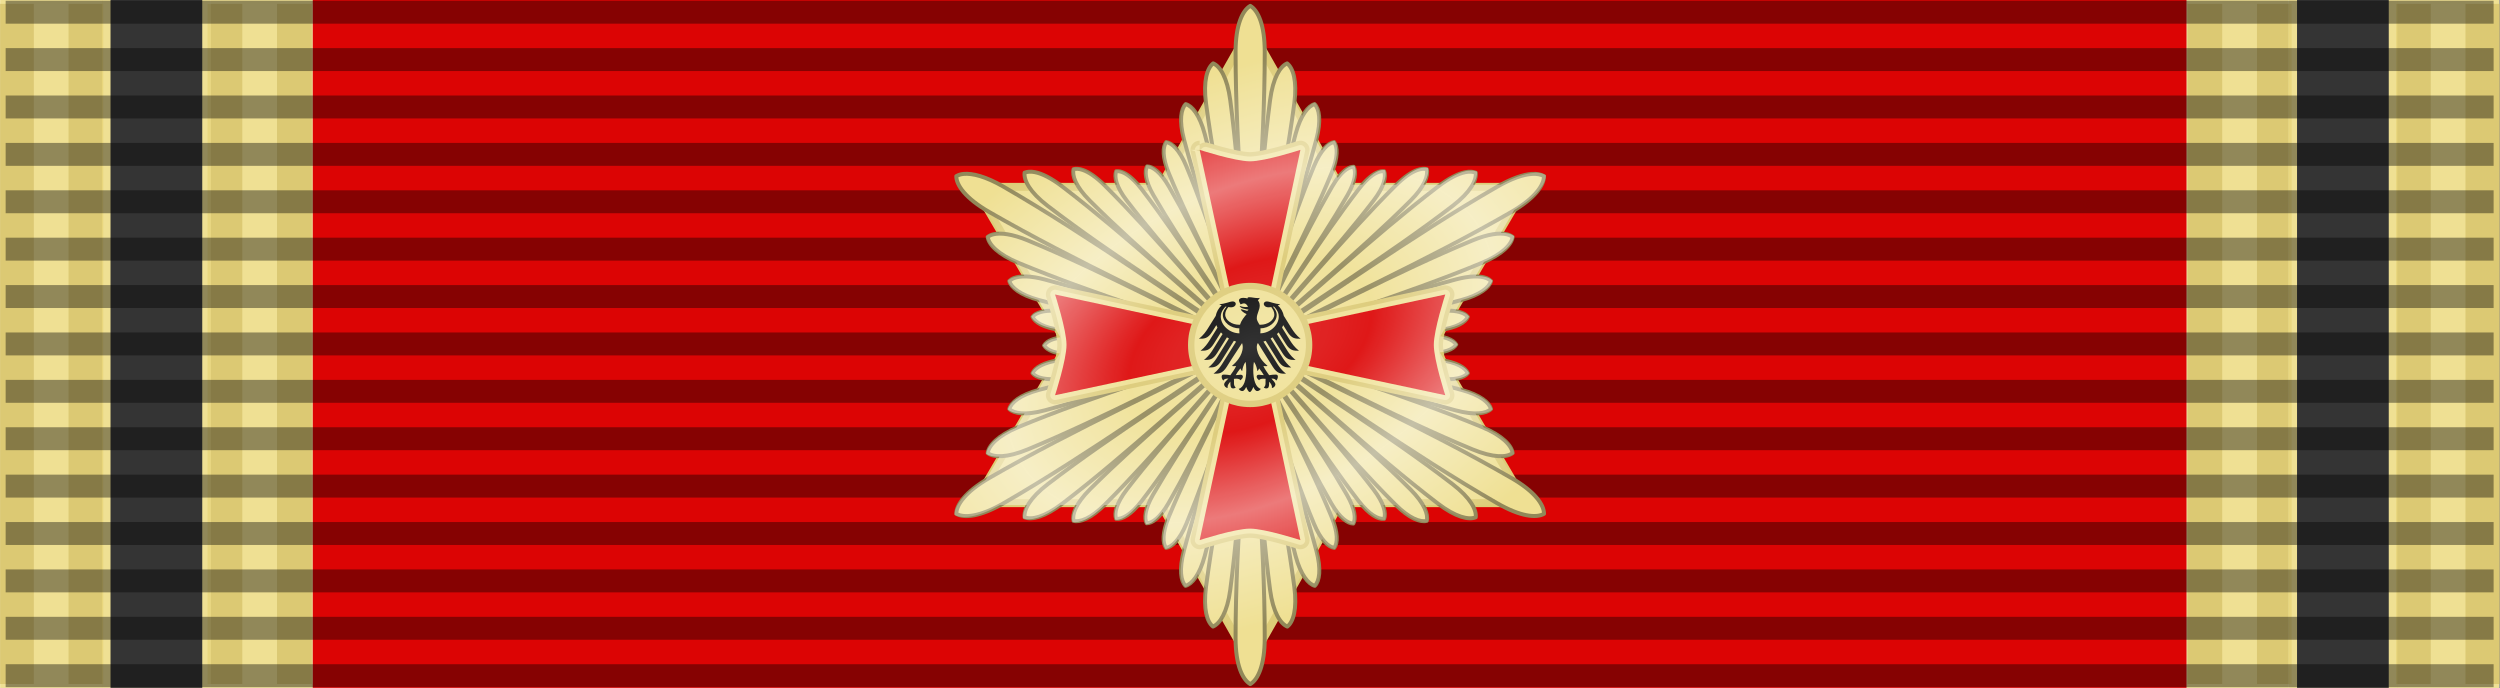 <?xml version="1.0" encoding="UTF-8" standalone="no"?>
<!-- Created with Inkscape (http://www.inkscape.org/) -->

<svg
   width="1200"
   height="330.275"
   viewBox="0 0 317.5 87.385"
   version="1.1"
   id="svg1"
   xml:space="preserve"
   inkscape:version="1.4.2 (f4327f4, 2025-05-13)"
   sodipodi:docname="drawing.svg"
   xmlns:inkscape="http://www.inkscape.org/namespaces/inkscape"
   xmlns:sodipodi="http://sodipodi.sourceforge.net/DTD/sodipodi-0.dtd"
   xmlns:xlink="http://www.w3.org/1999/xlink"
   xmlns="http://www.w3.org/2000/svg"
   xmlns:svg="http://www.w3.org/2000/svg"><rect x="0" y="0" width="317.5" height="87.385" fill="#808080" stroke="none"/><sodipodi:namedview
     id="namedview1"
     pagecolor="#ffffff"
     bordercolor="#000000"
     borderopacity="0.25"
     inkscape:showpageshadow="2"
     inkscape:pageopacity="0.0"
     inkscape:pagecheckerboard="0"
     inkscape:deskcolor="#d1d1d1"
     inkscape:document-units="mm"
     inkscape:zoom="0.5"
     inkscape:cx="-16642"
     inkscape:cy="259"
     inkscape:window-width="1920"
     inkscape:window-height="1051"
     inkscape:window-x="-9"
     inkscape:window-y="-9"
     inkscape:window-maximized="1"
     inkscape:current-layer="layer1"><inkscape:page
       x="0"
       y="0"
       width="317.5"
       height="87.385"
       id="page2"
       margin="0"
       bleed="0" /></sodipodi:namedview><defs
     id="defs1"><style
       type="text/css"
       id="style1">
   <![CDATA[
    .fil1 {fill:#FEFEFE}
    .fil0 {fill:#32AA59}
    .fil2 {fill:#332C2B;fill-opacity:0.349}
   ]]>
  </style><style
       type="text/css"
       id="style1-6">
   <![CDATA[
    .str0 {stroke:#94C6DF;stroke-width:9.21;stroke-miterlimit:22.926}
    .fil0 {fill:#008FE0}
    .fil1 {fill:#341890}
    .fil2 {fill:#FFF000}
    .fil4 {fill:#FEFEFE;fill-rule:nonzero}
    .fil3 {fill:#332C2B;fill-opacity:0.251}
   ]]>
  </style><style
       type="text/css"
       id="style1-60">
   <![CDATA[
    .fil0 {fill:#5F5D5D;fill-opacity:0.251}
   ]]>
  </style><style
       type="text/css"
       id="style1-18">
   <![CDATA[
    .fil1 {fill:#FFF000}
    .fil0 {fill:#2B03AD}
    .fil2 {fill:#332C2B;fill-opacity:0.251}
   ]]>
  </style><style
       id="style1-97">.cls-1{fill:#fef800;}.cls-2{fill:#27529b;}.cls-3{fill:#dc2b19;}.cls-4{opacity:0.25;}.cls-5{fill:none;stroke:#000;stroke-miterlimit:10;}.cls-6{fill:#efc14b;}.cls-7{fill:#f9eaac;}</style><style
       type="text/css"
       id="style1-94">
   <![CDATA[
    .str1 {stroke:#A22B25;stroke-width:13.61;stroke-miterlimit:22.926}
    .str0 {stroke:#332C2B;stroke-width:10.89;stroke-miterlimit:22.926}
    .fil6 {fill:none}
    .fil2 {fill:#FEFEFE}
    .fil5 {fill:#FFF000}
    .fil4 {fill:#2134B0}
    .fil0 {fill:#FD0F08}
    .fil1 {fill:#FFF000}
    .fil3 {fill:#332C2B;fill-opacity:0.251}
   ]]>
  </style><style
       type="text/css"
       id="style1-4">
   <![CDATA[
    .fil1 {fill:#FEFEFE}
    .fil2 {fill:#D82E20}
    .fil0 {fill:#FF7A07}
    .fil3 {fill:#332C2B;fill-opacity:0.349}
   ]]>
  </style><linearGradient
       id="linearGradient11002"><stop
         style="stop-color:#ffffff;stop-opacity:0.196;"
         offset="0"
         id="stop11004" /><stop
         id="stop11006"
         offset="0.291"
         style="stop-color:#ffffff;stop-opacity:0.078;" /><stop
         style="stop-color:#ffffff;stop-opacity:0.471;"
         offset="0.582"
         id="stop11008" /><stop
         style="stop-color:#ffffff;stop-opacity:0;"
         offset="1"
         id="stop11010" /></linearGradient><style
       type="text/css"
       id="style6">
   
    .str2 {stroke:#00923F;stroke-width:0.176}
    .str1 {stroke:#1F1A17;stroke-width:0.353}
    .str0 {stroke:#131516;stroke-width:0.353}
    .fil4 {fill:#00923F}
    .fil0 {fill:#1F1A17}
    .fil2 {fill:#DA251D}
    .fil3 {fill:#F8C300}
    .fil1 {fill:white}
   
  </style><g
       id="star"><g
         id="cone"><path
           d="M 0,0 V 1 H 0.5 Z"
           transform="rotate(18,3.157,-0.5)"
           id="triangle" /><use
           transform="scale(-1,1)"
           id="use3524"
           x="0"
           y="0"
           width="27"
           height="18"
           xlink:href="#triangle" /></g><use
         transform="rotate(72)"
         id="use3526"
         x="0"
         y="0"
         width="27"
         height="18"
         xlink:href="#cone" /><use
         transform="rotate(144)"
         id="use3528"
         x="0"
         y="0"
         width="27"
         height="18"
         xlink:href="#cone" /><use
         transform="rotate(-144)"
         id="use3530"
         x="0"
         y="0"
         width="27"
         height="18"
         xlink:href="#cone" /><use
         transform="rotate(-72)"
         id="use3532"
         x="0"
         y="0"
         width="27"
         height="18"
         xlink:href="#cone" /></g><style
       type="text/css"
       id="style8535">
   
    .str2 {stroke:#00923F;stroke-width:0.176}
    .str1 {stroke:#1F1A17;stroke-width:0.353}
    .str0 {stroke:#131516;stroke-width:0.353}
    .fil4 {fill:#00923F}
    .fil0 {fill:#1F1A17}
    .fil2 {fill:#DA251D}
    .fil3 {fill:#F8C300}
    .fil1 {fill:white}
   
  </style><style
       type="text/css"
       id="style6-2">
   
    .str2 {stroke:#00923F;stroke-width:0.176}
    .str1 {stroke:#1F1A17;stroke-width:0.353}
    .str0 {stroke:#131516;stroke-width:0.353}
    .fil4 {fill:#00923F}
    .fil0 {fill:#1F1A17}
    .fil2 {fill:#DA251D}
    .fil3 {fill:#F8C300}
    .fil1 {fill:white}
   
  </style><g
       id="star-4"><g
         id="cone-6"><path
           d="M 0,0 V 1 H 0.5 Z"
           transform="rotate(18,3.157,-0.5)"
           id="triangle-7" /><use
           transform="scale(-1,1)"
           id="use3524-6"
           x="0"
           y="0"
           width="27"
           height="18"
           xlink:href="#triangle-7" /></g><use
         transform="rotate(72)"
         id="use3526-3"
         x="0"
         y="0"
         width="27"
         height="18"
         xlink:href="#cone-6" /><use
         transform="rotate(144)"
         id="use3528-9"
         x="0"
         y="0"
         width="27"
         height="18"
         xlink:href="#cone-6" /><use
         transform="rotate(-144)"
         id="use3530-1"
         x="0"
         y="0"
         width="27"
         height="18"
         xlink:href="#cone-6" /><use
         transform="rotate(-72)"
         id="use3532-4"
         x="0"
         y="0"
         width="27"
         height="18"
         xlink:href="#cone-6" /></g><style
       type="text/css"
       id="style8535-1">
   
    .str2 {stroke:#00923F;stroke-width:0.176}
    .str1 {stroke:#1F1A17;stroke-width:0.353}
    .str0 {stroke:#131516;stroke-width:0.353}
    .fil4 {fill:#00923F}
    .fil0 {fill:#1F1A17}
    .fil2 {fill:#DA251D}
    .fil3 {fill:#F8C300}
    .fil1 {fill:white}
   
  </style><style
       type="text/css"
       id="style6-9">
   
    .str2 {stroke:#00923F;stroke-width:0.176}
    .str1 {stroke:#1F1A17;stroke-width:0.353}
    .str0 {stroke:#131516;stroke-width:0.353}
    .fil4 {fill:#00923F}
    .fil0 {fill:#1F1A17}
    .fil2 {fill:#DA251D}
    .fil3 {fill:#F8C300}
    .fil1 {fill:white}
   
  </style><g
       id="star-7"><g
         id="cone-0"><path
           d="M 0,0 V 1 H 0.5 Z"
           transform="rotate(18,3.157,-0.5)"
           id="triangle-9" /><use
           transform="scale(-1,1)"
           id="use3524-3"
           x="0"
           y="0"
           width="27"
           height="18"
           xlink:href="#triangle-9" /></g><use
         transform="rotate(72)"
         id="use3526-8"
         x="0"
         y="0"
         width="27"
         height="18"
         xlink:href="#cone-0" /><use
         transform="rotate(144)"
         id="use3528-7"
         x="0"
         y="0"
         width="27"
         height="18"
         xlink:href="#cone-0" /><use
         transform="rotate(-144)"
         id="use3530-3"
         x="0"
         y="0"
         width="27"
         height="18"
         xlink:href="#cone-0" /><use
         transform="rotate(-72)"
         id="use3532-0"
         x="0"
         y="0"
         width="27"
         height="18"
         xlink:href="#cone-0" /></g><style
       type="text/css"
       id="style8535-4">
   
    .str2 {stroke:#00923F;stroke-width:0.176}
    .str1 {stroke:#1F1A17;stroke-width:0.353}
    .str0 {stroke:#131516;stroke-width:0.353}
    .fil4 {fill:#00923F}
    .fil0 {fill:#1F1A17}
    .fil2 {fill:#DA251D}
    .fil3 {fill:#F8C300}
    .fil1 {fill:white}
   
  </style><radialGradient
       inkscape:collect="always"
       xlink:href="#linearGradient11002"
       id="radialGradient10227"
       cx="109"
       cy="30"
       fx="109"
       fy="30"
       r="25.781"
       gradientTransform="matrix(0.379,0.82,-1.361,0.629,108.522,-78.222)"
       gradientUnits="userSpaceOnUse" /><style
       type="text/css"
       id="style6-7">
   
    .str2 {stroke:#00923F;stroke-width:0.176}
    .str1 {stroke:#1F1A17;stroke-width:0.353}
    .str0 {stroke:#131516;stroke-width:0.353}
    .fil4 {fill:#00923F}
    .fil0 {fill:#1F1A17}
    .fil2 {fill:#DA251D}
    .fil3 {fill:#F8C300}
    .fil1 {fill:white}
   
  </style><g
       id="star-71"><g
         id="cone-2"><path
           d="M 0,0 V 1 H 0.5 Z"
           transform="rotate(18,3.157,-0.5)"
           id="triangle-3" /><use
           transform="scale(-1,1)"
           id="use3524-9"
           x="0"
           y="0"
           width="27"
           height="18"
           xlink:href="#triangle-3" /></g><use
         transform="rotate(72)"
         id="use3526-0"
         x="0"
         y="0"
         width="27"
         height="18"
         xlink:href="#cone-2" /><use
         transform="rotate(144)"
         id="use3528-8"
         x="0"
         y="0"
         width="27"
         height="18"
         xlink:href="#cone-2" /><use
         transform="rotate(-144)"
         id="use3530-2"
         x="0"
         y="0"
         width="27"
         height="18"
         xlink:href="#cone-2" /><use
         transform="rotate(-72)"
         id="use3532-8"
         x="0"
         y="0"
         width="27"
         height="18"
         xlink:href="#cone-2" /></g><style
       type="text/css"
       id="style8535-0">
   
    .str2 {stroke:#00923F;stroke-width:0.176}
    .str1 {stroke:#1F1A17;stroke-width:0.353}
    .str0 {stroke:#131516;stroke-width:0.353}
    .fil4 {fill:#00923F}
    .fil0 {fill:#1F1A17}
    .fil2 {fill:#DA251D}
    .fil3 {fill:#F8C300}
    .fil1 {fill:white}
   
  </style><style
       type="text/css"
       id="style6-1">
   
    .str2 {stroke:#00923F;stroke-width:0.176}
    .str1 {stroke:#1F1A17;stroke-width:0.353}
    .str0 {stroke:#131516;stroke-width:0.353}
    .fil4 {fill:#00923F}
    .fil0 {fill:#1F1A17}
    .fil2 {fill:#DA251D}
    .fil3 {fill:#F8C300}
    .fil1 {fill:white}
   
  </style><g
       id="star-0"><g
         id="cone-5"><path
           d="M 0,0 V 1 H 0.5 Z"
           transform="rotate(18,3.157,-0.5)"
           id="triangle-0" /><use
           transform="scale(-1,1)"
           id="use3524-99"
           x="0"
           y="0"
           width="27"
           height="18"
           xlink:href="#triangle-0" /></g><use
         transform="rotate(72)"
         id="use3526-7"
         x="0"
         y="0"
         width="27"
         height="18"
         xlink:href="#cone-5" /><use
         transform="rotate(144)"
         id="use3528-3"
         x="0"
         y="0"
         width="27"
         height="18"
         xlink:href="#cone-5" /><use
         transform="rotate(-144)"
         id="use3530-36"
         x="0"
         y="0"
         width="27"
         height="18"
         xlink:href="#cone-5" /><use
         transform="rotate(-72)"
         id="use3532-5"
         x="0"
         y="0"
         width="27"
         height="18"
         xlink:href="#cone-5" /></g><style
       type="text/css"
       id="style8535-11">
   
    .str2 {stroke:#00923F;stroke-width:0.176}
    .str1 {stroke:#1F1A17;stroke-width:0.353}
    .str0 {stroke:#131516;stroke-width:0.353}
    .fil4 {fill:#00923F}
    .fil0 {fill:#1F1A17}
    .fil2 {fill:#DA251D}
    .fil3 {fill:#F8C300}
    .fil1 {fill:white}
   
  </style><style
       type="text/css"
       id="style6-92">
   
    .str2 {stroke:#00923F;stroke-width:0.176}
    .str1 {stroke:#1F1A17;stroke-width:0.353}
    .str0 {stroke:#131516;stroke-width:0.353}
    .fil4 {fill:#00923F}
    .fil0 {fill:#1F1A17}
    .fil2 {fill:#DA251D}
    .fil3 {fill:#F8C300}
    .fil1 {fill:white}
   
  </style><g
       id="star-2"><g
         id="cone-21"><path
           d="M 0,0 V 1 H 0.5 Z"
           transform="rotate(18,3.157,-0.5)"
           id="triangle-05" /><use
           transform="scale(-1,1)"
           id="use3524-0"
           x="0"
           y="0"
           width="27"
           height="18"
           xlink:href="#triangle-05" /></g><use
         transform="rotate(72)"
         id="use3526-89"
         x="0"
         y="0"
         width="27"
         height="18"
         xlink:href="#cone-21" /><use
         transform="rotate(144)"
         id="use3528-77"
         x="0"
         y="0"
         width="27"
         height="18"
         xlink:href="#cone-21" /><use
         transform="rotate(-144)"
         id="use3530-8"
         x="0"
         y="0"
         width="27"
         height="18"
         xlink:href="#cone-21" /><use
         transform="rotate(-72)"
         id="use3532-2"
         x="0"
         y="0"
         width="27"
         height="18"
         xlink:href="#cone-21" /></g><style
       type="text/css"
       id="style8535-5">
   
    .str2 {stroke:#00923F;stroke-width:0.176}
    .str1 {stroke:#1F1A17;stroke-width:0.353}
    .str0 {stroke:#131516;stroke-width:0.353}
    .fil4 {fill:#00923F}
    .fil0 {fill:#1F1A17}
    .fil2 {fill:#DA251D}
    .fil3 {fill:#F8C300}
    .fil1 {fill:white}
   
  </style><style
       type="text/css"
       id="style6-5">
   
    .str2 {stroke:#00923F;stroke-width:0.176}
    .str1 {stroke:#1F1A17;stroke-width:0.353}
    .str0 {stroke:#131516;stroke-width:0.353}
    .fil4 {fill:#00923F}
    .fil0 {fill:#1F1A17}
    .fil2 {fill:#DA251D}
    .fil3 {fill:#F8C300}
    .fil1 {fill:white}
   
  </style><g
       id="star-1"><g
         id="cone-217"><path
           d="M 0,0 V 1 H 0.5 Z"
           transform="rotate(18,3.157,-0.5)"
           id="triangle-99" /><use
           transform="scale(-1,1)"
           id="use3524-31"
           x="0"
           y="0"
           width="27"
           height="18"
           xlink:href="#triangle-99" /></g><use
         transform="rotate(72)"
         id="use3526-77"
         x="0"
         y="0"
         width="27"
         height="18"
         xlink:href="#cone-217" /><use
         transform="rotate(144)"
         id="use3528-4"
         x="0"
         y="0"
         width="27"
         height="18"
         xlink:href="#cone-217" /><use
         transform="rotate(-144)"
         id="use3530-84"
         x="0"
         y="0"
         width="27"
         height="18"
         xlink:href="#cone-217" /><use
         transform="rotate(-72)"
         id="use3532-25"
         x="0"
         y="0"
         width="27"
         height="18"
         xlink:href="#cone-217" /></g><style
       type="text/css"
       id="style8535-7">
   
    .str2 {stroke:#00923F;stroke-width:0.176}
    .str1 {stroke:#1F1A17;stroke-width:0.353}
    .str0 {stroke:#131516;stroke-width:0.353}
    .fil4 {fill:#00923F}
    .fil0 {fill:#1F1A17}
    .fil2 {fill:#DA251D}
    .fil3 {fill:#F8C300}
    .fil1 {fill:white}
   
  </style><style
       type="text/css"
       id="style6-78">
   
    .str2 {stroke:#00923F;stroke-width:0.176}
    .str1 {stroke:#1F1A17;stroke-width:0.353}
    .str0 {stroke:#131516;stroke-width:0.353}
    .fil4 {fill:#00923F}
    .fil0 {fill:#1F1A17}
    .fil2 {fill:#DA251D}
    .fil3 {fill:#F8C300}
    .fil1 {fill:white}
   
  </style><g
       id="star-74"><g
         id="cone-66"><path
           d="M 0,0 V 1 H 0.5 Z"
           transform="rotate(18,3.157,-0.5)"
           id="triangle-1" /><use
           transform="scale(-1,1)"
           id="use3524-1"
           x="0"
           y="0"
           width="27"
           height="18"
           xlink:href="#triangle-1" /></g><use
         transform="rotate(72)"
         id="use3526-72"
         x="0"
         y="0"
         width="27"
         height="18"
         xlink:href="#cone-66" /><use
         transform="rotate(144)"
         id="use3528-2"
         x="0"
         y="0"
         width="27"
         height="18"
         xlink:href="#cone-66" /><use
         transform="rotate(-144)"
         id="use3530-12"
         x="0"
         y="0"
         width="27"
         height="18"
         xlink:href="#cone-66" /><use
         transform="rotate(-72)"
         id="use3532-51"
         x="0"
         y="0"
         width="27"
         height="18"
         xlink:href="#cone-66" /></g><style
       type="text/css"
       id="style8535-8">
   
    .str2 {stroke:#00923F;stroke-width:0.176}
    .str1 {stroke:#1F1A17;stroke-width:0.353}
    .str0 {stroke:#131516;stroke-width:0.353}
    .fil4 {fill:#00923F}
    .fil0 {fill:#1F1A17}
    .fil2 {fill:#DA251D}
    .fil3 {fill:#F8C300}
    .fil1 {fill:white}
   
  </style><style
       type="text/css"
       id="style6-6">
   
    .str2 {stroke:#00923F;stroke-width:0.176}
    .str1 {stroke:#1F1A17;stroke-width:0.353}
    .str0 {stroke:#131516;stroke-width:0.353}
    .fil4 {fill:#00923F}
    .fil0 {fill:#1F1A17}
    .fil2 {fill:#DA251D}
    .fil3 {fill:#F8C300}
    .fil1 {fill:white}
   
  </style><g
       id="star-8"><g
         id="cone-3"><path
           d="M 0,0 V 1 H 0.5 Z"
           transform="rotate(18,3.157,-0.5)"
           id="triangle-33" /><use
           transform="scale(-1,1)"
           id="use3524-7"
           x="0"
           y="0"
           width="27"
           height="18"
           xlink:href="#triangle-33" /></g><use
         transform="rotate(72)"
         id="use3526-87"
         x="0"
         y="0"
         width="27"
         height="18"
         xlink:href="#cone-3" /><use
         transform="rotate(144)"
         id="use3528-6"
         x="0"
         y="0"
         width="27"
         height="18"
         xlink:href="#cone-3" /><use
         transform="rotate(-144)"
         id="use3530-24"
         x="0"
         y="0"
         width="27"
         height="18"
         xlink:href="#cone-3" /><use
         transform="rotate(-72)"
         id="use3532-7"
         x="0"
         y="0"
         width="27"
         height="18"
         xlink:href="#cone-3" /></g><style
       type="text/css"
       id="style8535-52">
   
    .str2 {stroke:#00923F;stroke-width:0.176}
    .str1 {stroke:#1F1A17;stroke-width:0.353}
    .str0 {stroke:#131516;stroke-width:0.353}
    .fil4 {fill:#00923F}
    .fil0 {fill:#1F1A17}
    .fil2 {fill:#DA251D}
    .fil3 {fill:#F8C300}
    .fil1 {fill:white}
   
  </style></defs><g
     inkscape:label="Layer 1"
     inkscape:groupmode="layer"
     id="layer1"
     transform="translate(4881.707,48.24)"><g
       id="g311"
       transform="matrix(1.456,0,0,1.456,-4881.707,-48.24)"
       inkscape:label="Grand Cross 1st class of Order of Merit of the Federal Republic of Germany - Germany"><rect
         style="display:inline;overflow:visible;visibility:visible;fill:#ffffff;fill-opacity:1;fill-rule:evenodd;stroke:none;stroke-width:2;stroke-linecap:butt;stroke-linejoin:miter;stroke-miterlimit:4;stroke-dasharray:none;stroke-dashoffset:0;stroke-opacity:0.196;marker:none;marker-start:none;marker-mid:none;marker-end:none"
         id="rect3997-0"
         width="218"
         height="60"
         x="0"
         y="0"
         transform="translate(7.073491e-5)" /><g
         id="g14165-5"
         inkscape:label="RL"
         transform="translate(7.073491e-5)"><g
           id="g14113-3"
           inkscape:label="L"><g
             id="g13734-1"
             transform="matrix(1.212,0,0,1,-201.683,0)"><rect
               y="0"
               x="166.415"
               height="60"
               width="7.347"
               id="rect13736-4"
               style="display:inline;overflow:visible;visibility:visible;opacity:0.776;fill:#ead774;fill-opacity:1;fill-rule:evenodd;stroke:none;stroke-width:2;stroke-linecap:butt;stroke-linejoin:miter;stroke-miterlimit:4;stroke-dasharray:none;stroke-dashoffset:0;stroke-opacity:0.196;marker:none;marker-start:none;marker-mid:none;marker-end:none" /><g
               style="opacity:0.538;fill:#cab558;fill-opacity:1"
               id="g13738-2"><rect
                 style="display:inline;overflow:visible;visibility:visible;fill:#cab558;fill-opacity:1;fill-rule:evenodd;stroke:none;stroke-width:2;stroke-linecap:butt;stroke-linejoin:miter;stroke-miterlimit:4;stroke-dasharray:none;stroke-dashoffset:0;stroke-opacity:0.196;marker:none;marker-start:none;marker-mid:none;marker-end:none"
                 id="rect13740-0"
                 width="2.5"
                 height="59.332"
                 x="166.338"
                 y="0.334" /><rect
                 style="display:inline;overflow:visible;visibility:visible;fill:#cab558;fill-opacity:1;fill-rule:evenodd;stroke:none;stroke-width:2;stroke-linecap:butt;stroke-linejoin:miter;stroke-miterlimit:4;stroke-dasharray:none;stroke-dashoffset:0;stroke-opacity:0.196;marker:none;marker-start:none;marker-mid:none;marker-end:none"
                 id="rect13742-1"
                 width="2.5"
                 height="59.332"
                 x="171.338"
                 y="0.334" /></g></g><rect
             style="display:inline;overflow:visible;visibility:visible;opacity:0.776;fill:#ead774;fill-opacity:1;fill-rule:evenodd;stroke:none;stroke-width:2;stroke-linecap:butt;stroke-linejoin:miter;stroke-miterlimit:4;stroke-dasharray:none;stroke-dashoffset:0;stroke-opacity:0.196;marker:none;marker-start:none;marker-mid:none;marker-end:none"
             id="rect13746-5"
             width="8.908"
             height="60"
             x="18.38"
             y="0" /><g
             id="g13748-9"
             style="opacity:0.538;fill:#cab558;fill-opacity:1"
             transform="matrix(1.212,0,0,1,-183.496,0)"><rect
               y="0.334"
               x="166.338"
               height="59.332"
               width="2.5"
               id="rect13750-0"
               style="display:inline;overflow:visible;visibility:visible;fill:#cab558;fill-opacity:1;fill-rule:evenodd;stroke:none;stroke-width:2;stroke-linecap:butt;stroke-linejoin:miter;stroke-miterlimit:4;stroke-dasharray:none;stroke-dashoffset:0;stroke-opacity:0.196;marker:none;marker-start:none;marker-mid:none;marker-end:none" /><rect
               y="0.334"
               x="171.338"
               height="59.332"
               width="2.5"
               id="rect13752-4"
               style="display:inline;overflow:visible;visibility:visible;fill:#cab558;fill-opacity:1;fill-rule:evenodd;stroke:none;stroke-width:2;stroke-linecap:butt;stroke-linejoin:miter;stroke-miterlimit:4;stroke-dasharray:none;stroke-dashoffset:0;stroke-opacity:0.196;marker:none;marker-start:none;marker-mid:none;marker-end:none" /></g><rect
             style="display:inline;overflow:visible;visibility:visible;opacity:0.776;fill:#ead774;fill-opacity:1;fill-rule:evenodd;stroke:none;stroke-width:2;stroke-linecap:butt;stroke-linejoin:miter;stroke-miterlimit:4;stroke-dasharray:none;stroke-dashoffset:0;stroke-opacity:0.196;marker:none;marker-start:none;marker-mid:none;marker-end:none"
             id="rect13990-2"
             width="9.5"
             height="60"
             x="8.891"
             y="2.4365235e-07" /></g><g
           transform="matrix(-1,0,0,1,218,-1.2182618e-7)"
           id="g14126-6"
           inkscape:label="R"><g
             id="g14128-0"
             transform="matrix(1.212,0,0,1,-201.683,0)"><rect
               y="0"
               x="166.415"
               height="60"
               width="7.347"
               id="rect14130-5"
               style="display:inline;overflow:visible;visibility:visible;opacity:0.776;fill:#ead774;fill-opacity:1;fill-rule:evenodd;stroke:none;stroke-width:2;stroke-linecap:butt;stroke-linejoin:miter;stroke-miterlimit:4;stroke-dasharray:none;stroke-dashoffset:0;stroke-opacity:0.196;marker:none;marker-start:none;marker-mid:none;marker-end:none" /><g
               style="opacity:0.538;fill:#cab558;fill-opacity:1"
               id="g14132-2"><rect
                 style="display:inline;overflow:visible;visibility:visible;fill:#cab558;fill-opacity:1;fill-rule:evenodd;stroke:none;stroke-width:2;stroke-linecap:butt;stroke-linejoin:miter;stroke-miterlimit:4;stroke-dasharray:none;stroke-dashoffset:0;stroke-opacity:0.196;marker:none;marker-start:none;marker-mid:none;marker-end:none"
                 id="rect14134-4"
                 width="2.5"
                 height="59.332"
                 x="166.338"
                 y="0.334" /><rect
                 style="display:inline;overflow:visible;visibility:visible;fill:#cab558;fill-opacity:1;fill-rule:evenodd;stroke:none;stroke-width:2;stroke-linecap:butt;stroke-linejoin:miter;stroke-miterlimit:4;stroke-dasharray:none;stroke-dashoffset:0;stroke-opacity:0.196;marker:none;marker-start:none;marker-mid:none;marker-end:none"
                 id="rect14136-2"
                 width="2.5"
                 height="59.332"
                 x="171.338"
                 y="0.334" /></g></g><rect
             style="display:inline;overflow:visible;visibility:visible;opacity:0.776;fill:#ead774;fill-opacity:1;fill-rule:evenodd;stroke:none;stroke-width:2;stroke-linecap:butt;stroke-linejoin:miter;stroke-miterlimit:4;stroke-dasharray:none;stroke-dashoffset:0;stroke-opacity:0.196;marker:none;marker-start:none;marker-mid:none;marker-end:none"
             id="rect14138-3"
             width="8.908"
             height="60"
             x="18.38"
             y="0" /><g
             id="g14140-8"
             style="opacity:0.538;fill:#cab558;fill-opacity:1"
             transform="matrix(1.212,0,0,1,-183.496,0)"><rect
               y="0.334"
               x="166.338"
               height="59.332"
               width="2.5"
               id="rect14142-5"
               style="display:inline;overflow:visible;visibility:visible;fill:#cab558;fill-opacity:1;fill-rule:evenodd;stroke:none;stroke-width:2;stroke-linecap:butt;stroke-linejoin:miter;stroke-miterlimit:4;stroke-dasharray:none;stroke-dashoffset:0;stroke-opacity:0.196;marker:none;marker-start:none;marker-mid:none;marker-end:none" /><rect
               y="0.334"
               x="171.338"
               height="59.332"
               width="2.5"
               id="rect14144-0"
               style="display:inline;overflow:visible;visibility:visible;fill:#cab558;fill-opacity:1;fill-rule:evenodd;stroke:none;stroke-width:2;stroke-linecap:butt;stroke-linejoin:miter;stroke-miterlimit:4;stroke-dasharray:none;stroke-dashoffset:0;stroke-opacity:0.196;marker:none;marker-start:none;marker-mid:none;marker-end:none" /></g><rect
             style="display:inline;overflow:visible;visibility:visible;opacity:0.776;fill:#ead774;fill-opacity:1;fill-rule:evenodd;stroke:none;stroke-width:2;stroke-linecap:butt;stroke-linejoin:miter;stroke-miterlimit:4;stroke-dasharray:none;stroke-dashoffset:0;stroke-opacity:0.196;marker:none;marker-start:none;marker-mid:none;marker-end:none"
             id="rect14146-5"
             width="9.5"
             height="60"
             x="8.891"
             y="2.4365235e-07" /></g></g><rect
         style="display:inline;overflow:visible;visibility:visible;fill:#dc0404;fill-opacity:1;fill-rule:evenodd;stroke:none;stroke-width:2;stroke-linecap:butt;stroke-linejoin:miter;stroke-miterlimit:4;stroke-dasharray:none;stroke-dashoffset:0;stroke-opacity:0.196;marker:none;marker-start:none;marker-mid:none;marker-end:none"
         id="rect13706-88"
         width="163.441"
         height="60"
         x="27.28"
         y="0"
         inkscape:label="Red"
         transform="translate(7.073491e-5)" /><g
         id="g56"
         inkscape:label="Black"
         transform="translate(7.073491e-5)"><rect
           style="display:inline;overflow:visible;visibility:visible;fill:#343434;fill-opacity:1;fill-rule:evenodd;stroke:none;stroke-width:2;stroke-linecap:butt;stroke-linejoin:miter;stroke-miterlimit:4;stroke-dasharray:none;stroke-dashoffset:0;stroke-opacity:0.196;marker:none;marker-start:none;marker-mid:none;marker-end:none"
           id="rect4814-0"
           width="8"
           height="60"
           x="9.641"
           y="2.4365235e-07" /><rect
           style="display:inline;overflow:visible;visibility:visible;fill:#343434;fill-opacity:1;fill-rule:evenodd;stroke:none;stroke-width:2;stroke-linecap:butt;stroke-linejoin:miter;stroke-miterlimit:4;stroke-dasharray:none;stroke-dashoffset:0;stroke-opacity:0.196;marker:none;marker-start:none;marker-mid:none;marker-end:none"
           id="rect4826-9"
           width="8"
           height="60"
           x="200.36"
           y="1.2182616e-07" /></g><g
         transform="translate(11.324,164.525)"
         id="g14004-7"
         inkscape:label="Grey Bar"><path
           id="path1327-3"
           d="M -10.831,-163.461 H 206.182"
           style="fill:none;fill-opacity:0.196;fill-rule:evenodd;stroke:#000000;stroke-width:2;stroke-linecap:butt;stroke-linejoin:miter;stroke-miterlimit:4;stroke-dasharray:none;stroke-opacity:0.392" /><path
           id="path1329-07"
           d="M -10.831,-105.589 H 206.182"
           style="fill:none;fill-opacity:0.196;fill-rule:evenodd;stroke:#000000;stroke-width:2;stroke-linecap:butt;stroke-linejoin:miter;stroke-miterlimit:4;stroke-dasharray:none;stroke-opacity:0.392" /><path
           id="path1331-6"
           d="M -10.831,-159.328 H 206.182"
           style="fill:none;fill-opacity:0.196;fill-rule:evenodd;stroke:#000000;stroke-width:2;stroke-linecap:butt;stroke-linejoin:miter;stroke-miterlimit:4;stroke-dasharray:none;stroke-opacity:0.392" /><path
           id="path1333-1"
           d="M -10.831,-155.194 H 206.182"
           style="fill:none;fill-opacity:0.196;fill-rule:evenodd;stroke:#000000;stroke-width:2;stroke-linecap:butt;stroke-linejoin:miter;stroke-miterlimit:4;stroke-dasharray:none;stroke-opacity:0.392" /><path
           id="path1335-2"
           d="M -10.831,-151.06 H 206.182"
           style="fill:none;fill-opacity:0.196;fill-rule:evenodd;stroke:#000000;stroke-width:2;stroke-linecap:butt;stroke-linejoin:miter;stroke-miterlimit:4;stroke-dasharray:none;stroke-opacity:0.392" /><path
           id="path1337-4"
           d="M -10.831,-146.926 H 206.182"
           style="fill:none;fill-opacity:0.196;fill-rule:evenodd;stroke:#000000;stroke-width:2;stroke-linecap:butt;stroke-linejoin:miter;stroke-miterlimit:4;stroke-dasharray:none;stroke-opacity:0.392" /><path
           id="path1339-28"
           d="M -10.831,-142.793 H 206.182"
           style="fill:none;fill-opacity:0.196;fill-rule:evenodd;stroke:#000000;stroke-width:2;stroke-linecap:butt;stroke-linejoin:miter;stroke-miterlimit:4;stroke-dasharray:none;stroke-opacity:0.392" /><path
           id="path1341-6"
           d="M -10.831,-138.659 H 206.182"
           style="fill:none;fill-opacity:0.196;fill-rule:evenodd;stroke:#000000;stroke-width:2;stroke-linecap:butt;stroke-linejoin:miter;stroke-miterlimit:4;stroke-dasharray:none;stroke-opacity:0.392" /><path
           id="path1343-3"
           d="M -10.831,-134.525 H 206.182"
           style="fill:none;fill-opacity:0.196;fill-rule:evenodd;stroke:#000000;stroke-width:2;stroke-linecap:butt;stroke-linejoin:miter;stroke-miterlimit:4;stroke-dasharray:none;stroke-opacity:0.392" /><path
           id="path1345-9"
           d="M -10.831,-130.391 H 206.182"
           style="fill:none;fill-opacity:0.196;fill-rule:evenodd;stroke:#000000;stroke-width:2;stroke-linecap:butt;stroke-linejoin:miter;stroke-miterlimit:4;stroke-dasharray:none;stroke-opacity:0.392" /><path
           id="path1347-8"
           d="M -10.831,-126.258 H 206.182"
           style="fill:none;fill-opacity:0.196;fill-rule:evenodd;stroke:#000000;stroke-width:2;stroke-linecap:butt;stroke-linejoin:miter;stroke-miterlimit:4;stroke-dasharray:none;stroke-opacity:0.392" /><path
           id="path1349-3"
           d="M -10.831,-122.124 H 206.182"
           style="fill:none;fill-opacity:0.196;fill-rule:evenodd;stroke:#000000;stroke-width:2;stroke-linecap:butt;stroke-linejoin:miter;stroke-miterlimit:4;stroke-dasharray:none;stroke-opacity:0.392" /><path
           id="path1351-5"
           d="M -10.831,-117.99 H 206.182"
           style="fill:none;fill-opacity:0.196;fill-rule:evenodd;stroke:#000000;stroke-width:2;stroke-linecap:butt;stroke-linejoin:miter;stroke-miterlimit:4;stroke-dasharray:none;stroke-opacity:0.392" /><path
           id="path1353-1"
           d="M -10.831,-113.856 H 206.182"
           style="fill:none;fill-opacity:0.196;fill-rule:evenodd;stroke:#000000;stroke-width:2;stroke-linecap:butt;stroke-linejoin:miter;stroke-miterlimit:4;stroke-dasharray:none;stroke-opacity:0.392" /><path
           id="path1355-0"
           d="M -10.831,-109.723 H 206.182"
           style="fill:none;fill-opacity:0.196;fill-rule:evenodd;stroke:#000000;stroke-width:2;stroke-linecap:butt;stroke-linejoin:miter;stroke-miterlimit:4;stroke-dasharray:none;stroke-opacity:0.392" /></g><g
         id="g3911"
         transform="matrix(0.696,0,0,0.696,-228.72,-646.264)"
         inkscape:label="Star"><path
           sodipodi:nodetypes="ccccccccccccc"
           id="path3913"
           d="m 485.296,932.067 -11.307,19.887 h -23.237 l 11.618,19.821 -11.618,19.82 h 23.237 l 11.307,19.887 11.307,-19.887 h 23.237 l -11.618,-19.82 11.618,-19.821 h -23.237 z"
           style="display:inline;overflow:visible;visibility:visible;opacity:1;fill:#efe093;fill-opacity:1;fill-rule:nonzero;stroke:#ddcc77;stroke-width:1;stroke-linecap:butt;stroke-linejoin:miter;stroke-miterlimit:4;stroke-dasharray:none;stroke-dashoffset:0;stroke-opacity:1;marker:none;marker-start:none;marker-mid:none;marker-end:none;enable-background:accumulate" /><g
           style="fill:#efe093;fill-opacity:1;stroke:#918859;stroke-width:0.5;stroke-miterlimit:4;stroke-dasharray:none;stroke-opacity:1"
           id="g3915"><path
             style="display:inline;overflow:visible;visibility:visible;fill:#efe093;fill-opacity:1;fill-rule:evenodd;stroke:#918859;stroke-width:0.5;stroke-linecap:round;stroke-linejoin:round;stroke-miterlimit:4;stroke-dasharray:none;stroke-dashoffset:0;stroke-opacity:1;marker:none;marker-start:none;marker-mid:none;marker-end:none;enable-background:accumulate"
             d="m 485.311,929.275 c -0.966,0.559 -1.844,2.375 -1.844,5.781 -10e-6,12.536 1.403,26.017 1.844,36.594 0.441,-10.577 1.812,-24.057 1.812,-36.594 -10e-6,-3.406 -0.846,-5.222 -1.812,-5.781 z m -35.938,21.062 c -0.369,0.036 -0.664,0.142 -0.906,0.281 10e-4,1.116 1.144,2.766 4.094,4.469 10.834,6.255 23.158,11.789 32.531,16.688 -8.929,-5.668 -19.885,-13.589 -30.719,-19.844 -2.212,-1.277 -3.894,-1.702 -5,-1.594 z m 35.719,21.438 c -9.373,4.899 -21.698,10.433 -32.531,16.688 -2.95,1.703 -4.093,3.353 -4.094,4.469 0.967,0.557 2.956,0.391 5.906,-1.312 10.834,-6.255 21.79,-14.176 30.719,-19.844 z m 35.5,-21.438 c -1.078,0.072 -2.531,0.561 -4.375,1.625 -10.834,6.255 -21.79,14.145 -30.719,19.812 9.373,-4.899 21.729,-10.433 32.562,-16.688 2.95,-1.703 4.061,-3.353 4.062,-4.469 -0.363,-0.209 -0.884,-0.324 -1.531,-0.281 z m -35.094,21.438 c 8.929,5.668 19.885,13.558 30.719,19.812 2.95,1.703 4.939,1.901 5.906,1.344 -10e-4,-1.116 -1.113,-2.766 -4.062,-4.469 -10.834,-6.255 -23.19,-11.789 -32.562,-16.688 z m -0.188,0.125 c -0.441,10.577 -1.844,24.057 -1.844,36.594 0,3.406 0.878,5.222 1.844,5.781 0.966,-0.559 1.812,-2.375 1.812,-5.781 0,-12.536 -1.371,-26.017 -1.812,-36.594 z"
             id="path3917" /><path
             style="display:inline;overflow:visible;visibility:visible;fill:#efe093;fill-opacity:1;fill-rule:evenodd;stroke:#918859;stroke-width:0.5;stroke-linecap:round;stroke-linejoin:round;stroke-miterlimit:4;stroke-dasharray:none;stroke-dashoffset:0;stroke-opacity:1;marker:none;marker-start:none;marker-mid:none;marker-end:none;enable-background:accumulate"
             d="m 489.929,936.484 c 0.741,0.57 1.271,2.174 0.899,5.002 -1.37,10.41 -4.009,21.45 -5.531,30.185 0.79,-8.831 1.125,-20.175 2.495,-30.585 0.372,-2.828 1.274,-4.244 2.137,-4.602 z m 27.539,21.418 c 0.302,0.07 0.536,0.191 0.722,0.333 -0.123,0.927 -1.252,2.171 -3.888,3.263 -9.68,4.01 -20.519,7.257 -28.837,10.3 8.034,-3.73 17.997,-9.11 27.677,-13.12 1.977,-0.819 3.42,-0.988 4.326,-0.777 z m -32.003,13.896 c 7.247,5.092 16.877,11.035 25.189,17.413 2.263,1.737 3.032,3.231 2.911,4.158 -0.864,0.357 -2.498,10e-4 -4.761,-1.736 -8.312,-6.378 -16.544,-14.153 -23.339,-19.836 z m -27.135,-21.682 c 0.887,0.177 2.041,0.742 3.455,1.828 8.312,6.378 16.547,14.127 23.342,19.81 -7.248,-5.092 -16.902,-11.038 -25.215,-17.417 -2.263,-1.737 -3.006,-3.228 -2.885,-4.155 0.324,-0.134 0.77,-0.173 1.302,-0.066 z m 26.797,21.638 c -8.034,3.73 -17.994,9.084 -27.674,13.094 -2.636,1.092 -4.309,1.038 -5.051,0.47 0.123,-0.927 1.226,-2.175 3.862,-3.267 9.68,-4.009 20.545,-7.254 28.863,-10.297 z m 0.142,0.124 c -0.79,8.831 -1.099,20.178 -2.469,30.588 -0.372,2.829 -1.3,4.24 -2.163,4.599 -0.741,-0.57 -1.245,-2.17 -0.873,-4.999 1.37,-10.41 3.983,-21.454 5.505,-30.188 z"
             id="path3919" /><path
             style="display:inline;overflow:visible;visibility:visible;fill:#efe093;fill-opacity:1;fill-rule:evenodd;stroke:#918859;stroke-width:0.5;stroke-linecap:round;stroke-linejoin:round;stroke-miterlimit:4;stroke-dasharray:none;stroke-dashoffset:0;stroke-opacity:1;marker:none;marker-start:none;marker-mid:none;marker-end:none;enable-background:accumulate"
             d="m 480.662,936.484 c -0.741,0.57 -1.271,2.174 -0.899,5.002 1.37,10.41 4.009,21.45 5.531,30.185 -0.79,-8.831 -1.125,-20.175 -2.495,-30.585 -0.372,-2.828 -1.274,-4.244 -2.137,-4.602 z m -27.539,21.418 c -0.302,0.07 -0.536,0.191 -0.722,0.333 0.123,0.927 1.252,2.171 3.888,3.263 9.68,4.01 20.519,7.257 28.837,10.3 -8.034,-3.73 -17.997,-9.11 -27.677,-13.12 -1.977,-0.819 -3.42,-0.988 -4.326,-0.777 z m 32.003,13.896 c -7.247,5.092 -16.877,11.035 -25.189,17.413 -2.263,1.737 -3.032,3.231 -2.911,4.158 0.864,0.357 2.498,10e-4 4.761,-1.736 8.312,-6.378 16.544,-14.153 23.339,-19.836 z m 27.135,-21.682 c -0.887,0.177 -2.041,0.742 -3.455,1.828 -8.312,6.378 -16.547,14.127 -23.342,19.81 7.248,-5.092 16.902,-11.038 25.215,-17.417 2.263,-1.737 3.006,-3.228 2.885,-4.155 -0.324,-0.134 -0.77,-0.173 -1.302,-0.066 z m -26.797,21.638 c 8.034,3.73 17.994,9.084 27.674,13.094 2.636,1.092 4.309,1.038 5.051,0.47 -0.123,-0.927 -1.226,-2.175 -3.862,-3.267 -9.68,-4.009 -20.545,-7.254 -28.863,-10.297 z m -0.142,0.124 c 0.79,8.831 1.099,20.178 2.469,30.588 0.372,2.829 1.3,4.24 2.163,4.599 0.741,-0.57 1.245,-2.17 0.873,-4.999 -1.37,-10.41 -3.983,-21.454 -5.505,-30.188 z"
             id="path3921" /><path
             style="display:inline;overflow:visible;visibility:visible;fill:#efe093;fill-opacity:1;fill-rule:evenodd;stroke:#918859;stroke-width:0.5;stroke-linecap:round;stroke-linejoin:round;stroke-miterlimit:4;stroke-dasharray:none;stroke-dashoffset:0;stroke-opacity:1;marker:none;marker-start:none;marker-mid:none;marker-end:none;enable-background:accumulate"
             d="m 477.218,941.588 c -0.58,0.581 -0.858,2.038 -0.209,4.457 2.386,8.904 5.948,18.212 8.274,25.641 -1.7,-7.596 -3.291,-17.432 -5.677,-26.336 -0.648,-2.419 -1.595,-3.548 -2.388,-3.761 z m -21.517,21.8 c -0.255,0.096 -0.445,0.227 -0.59,0.372 0.213,0.793 1.339,1.747 3.758,2.395 8.885,2.381 18.692,3.966 26.282,5.661 -7.421,-2.326 -16.71,-5.867 -25.595,-8.248 -1.815,-0.486 -3.09,-0.468 -3.855,-0.18 z m 29.45,8.429 c -5.725,5.263 -13.426,11.539 -19.93,18.044 -1.771,1.771 -2.269,3.16 -2.057,3.953 0.793,0.212 2.174,-0.285 3.945,-2.056 6.505,-6.505 12.779,-14.216 18.042,-19.941 z m 21.135,-21.983 c -0.752,0.256 -1.691,0.88 -2.798,1.987 -6.505,6.505 -12.785,14.194 -18.048,19.918 5.725,-5.263 13.448,-11.545 19.952,-18.05 1.771,-1.771 2.247,-3.154 2.035,-3.947 -0.297,-0.079 -0.69,-0.062 -1.141,0.092 z m -20.846,21.905 c 7.421,2.326 16.704,5.845 25.589,8.226 2.419,0.648 3.87,0.41 4.451,-0.17 -0.213,-0.793 -1.317,-1.753 -3.736,-2.401 -8.885,-2.381 -18.714,-3.96 -26.304,-5.655 z m -0.109,0.124 c 1.7,7.596 3.269,17.438 5.655,26.342 0.648,2.419 1.617,3.542 2.41,3.755 0.58,-0.581 0.835,-2.032 0.187,-4.451 -2.386,-8.904 -5.926,-18.218 -8.252,-25.646 z"
             id="path3923" /><path
             style="display:inline;overflow:visible;visibility:visible;fill:#efe093;fill-opacity:1;fill-rule:evenodd;stroke:#918859;stroke-width:0.5;stroke-linecap:round;stroke-linejoin:round;stroke-miterlimit:4;stroke-dasharray:none;stroke-dashoffset:0;stroke-opacity:1;marker:none;marker-start:none;marker-mid:none;marker-end:none;enable-background:accumulate"
             d="m 493.373,941.588 c 0.58,0.581 0.858,2.038 0.209,4.457 -2.386,8.904 -5.948,18.212 -8.274,25.641 1.7,-7.596 3.291,-17.432 5.677,-26.336 0.648,-2.419 1.595,-3.548 2.388,-3.761 z m 21.517,21.8 c 0.255,0.096 0.445,0.227 0.59,0.372 -0.213,0.793 -1.339,1.747 -3.758,2.395 -8.885,2.381 -18.692,3.966 -26.282,5.661 7.421,-2.326 16.71,-5.867 25.595,-8.248 1.815,-0.486 3.09,-0.468 3.855,-0.18 z m -29.45,8.429 c 5.725,5.263 13.426,11.539 19.93,18.044 1.771,1.771 2.269,3.16 2.057,3.953 -0.793,0.212 -2.174,-0.285 -3.945,-2.056 -6.505,-6.505 -12.779,-14.216 -18.042,-19.941 z m -21.135,-21.983 c 0.752,0.256 1.691,0.88 2.798,1.987 6.505,6.505 12.785,14.194 18.048,19.918 -5.725,-5.263 -13.448,-11.545 -19.952,-18.05 -1.771,-1.771 -2.247,-3.154 -2.035,-3.947 0.297,-0.079 0.69,-0.062 1.141,0.092 z m 20.846,21.905 c -7.421,2.326 -16.704,5.845 -25.589,8.226 -2.419,0.648 -3.87,0.41 -4.451,-0.17 0.213,-0.793 1.317,-1.753 3.736,-2.401 8.885,-2.381 18.714,-3.96 26.304,-5.655 z m 0.109,0.124 c -1.7,7.596 -3.269,17.438 -5.655,26.342 -0.648,2.419 -1.617,3.542 -2.41,3.755 -0.58,-0.581 -0.835,-2.032 -0.187,-4.451 2.386,-8.904 5.926,-18.218 8.252,-25.646 z"
             id="path3925" /><path
             style="display:inline;overflow:visible;visibility:visible;fill:#efe093;fill-opacity:1;fill-rule:evenodd;stroke:#918859;stroke-width:0.5;stroke-linecap:round;stroke-linejoin:round;stroke-miterlimit:4;stroke-dasharray:none;stroke-dashoffset:0;stroke-opacity:1;marker:none;marker-start:none;marker-mid:none;marker-end:none;enable-background:accumulate"
             d="m 472.382,949.394 c -0.339,0.588 -0.249,1.811 0.787,3.605 3.811,6.602 8.649,13.274 12.097,18.71 -2.983,-5.704 -6.36,-13.22 -10.171,-19.821 -1.036,-1.794 -2.033,-2.493 -2.712,-2.493 z m -12.521,22.018 c -0.183,0.131 -0.307,0.277 -0.392,0.424 0.34,0.587 1.443,1.109 3.514,1.109 7.607,0 15.779,-0.833 22.204,-1.103 -6.425,-0.27 -14.603,-1.11 -22.21,-1.11 -1.553,-10e-6 -2.568,0.288 -3.118,0.681 z m 25.327,0.429 c -3.446,5.429 -8.254,12.091 -12.057,18.678 -1.036,1.794 -1.136,3.01 -0.797,3.598 0.679,-6.8e-4 1.676,-0.693 2.711,-2.487 3.803,-6.588 7.165,-14.09 10.143,-19.789 z m 12.177,-22.082 c -0.546,0.365 -1.163,1.065 -1.81,2.186 -3.803,6.588 -7.174,14.073 -10.153,19.773 3.446,-5.429 8.27,-12.1 12.074,-18.688 1.036,-1.794 1.119,-3 0.781,-3.588 -0.255,2.7e-4 -0.564,0.098 -0.892,0.317 z m -11.963,21.959 c 6.425,0.27 14.593,1.094 22.2,1.094 2.071,-1e-5 3.179,-0.501 3.519,-1.088 -0.34,-0.587 -1.427,-1.118 -3.498,-1.118 -7.607,10e-6 -15.796,0.842 -22.221,1.112 z m -0.061,0.123 c 2.983,5.704 6.343,13.229 10.155,19.831 1.036,1.794 2.05,2.483 2.729,2.484 0.339,-0.588 0.232,-1.802 -0.803,-3.595 -3.811,-6.602 -8.632,-13.284 -12.08,-18.719 z"
             id="path3927" /><path
             style="display:inline;overflow:visible;visibility:visible;fill:#efe093;fill-opacity:1;fill-rule:evenodd;stroke:#918859;stroke-width:0.5;stroke-linecap:round;stroke-linejoin:round;stroke-miterlimit:4;stroke-dasharray:none;stroke-dashoffset:0;stroke-opacity:1;marker:none;marker-start:none;marker-mid:none;marker-end:none;enable-background:accumulate"
             d="m 474.774,946.351 c -0.439,0.574 -0.514,1.878 0.33,3.915 3.106,7.499 7.286,15.216 10.17,21.434 -2.357,-6.436 -4.877,-14.841 -7.983,-22.34 -0.844,-2.038 -1.8,-2.914 -2.517,-3.009 z m -16.279,21.505 c -0.212,0.113 -0.362,0.25 -0.472,0.393 0.277,0.667 1.37,1.371 3.556,1.659 8.031,1.057 16.775,1.314 23.596,1.922 -6.746,-1.178 -15.262,-3.202 -23.293,-4.259 -1.64,-0.216 -2.751,-0.053 -3.386,0.286 z m 26.679,3.974 c -4.393,5.253 -10.395,11.617 -15.326,18.044 -1.343,1.75 -1.618,3.02 -1.342,3.688 0.717,0.094 1.865,-0.499 3.208,-2.249 4.931,-6.426 9.522,-13.879 13.459,-19.483 z m 15.925,-21.621 c -0.627,0.31 -1.375,0.963 -2.215,2.056 -4.931,6.426 -9.53,13.861 -13.467,19.464 4.393,-5.253 10.413,-11.625 15.344,-18.051 1.343,-1.75 1.599,-3.012 1.323,-3.68 -0.269,-0.035 -0.609,0.025 -0.986,0.211 z m -15.682,21.52 c 6.746,1.178 15.255,3.183 23.286,4.24 2.187,0.288 3.426,-0.087 3.866,-0.66 -0.277,-0.667 -1.351,-1.379 -3.538,-1.667 -8.031,-1.057 -16.793,-1.306 -23.614,-1.914 z m -0.081,0.121 c 2.357,6.436 4.858,14.848 7.965,22.348 0.844,2.038 1.819,2.906 2.535,3.002 0.439,-0.574 0.496,-1.87 -0.348,-3.908 -3.106,-7.499 -7.267,-15.224 -10.152,-21.442 z"
             id="path3929" /><path
             style="display:inline;overflow:visible;visibility:visible;fill:#efe093;fill-opacity:1;fill-rule:evenodd;stroke:#918859;stroke-width:0.5;stroke-linecap:round;stroke-linejoin:round;stroke-miterlimit:4;stroke-dasharray:none;stroke-dashoffset:0;stroke-opacity:1;marker:none;marker-start:none;marker-mid:none;marker-end:none;enable-background:accumulate"
             d="m 495.817,946.351 c 0.439,0.574 0.514,1.878 -0.33,3.915 -3.106,7.499 -7.286,15.216 -10.17,21.434 2.357,-6.436 4.877,-14.841 7.983,-22.34 0.844,-2.038 1.8,-2.914 2.517,-3.009 z m 16.279,21.505 c 0.212,0.113 0.362,0.25 0.472,0.393 -0.277,0.667 -1.37,1.371 -3.556,1.659 -8.031,1.057 -16.775,1.314 -23.596,1.922 6.746,-1.178 15.262,-3.202 23.293,-4.259 1.64,-0.216 2.751,-0.053 3.386,0.286 z m -26.679,3.974 c 4.393,5.253 10.395,11.617 15.326,18.044 1.343,1.75 1.618,3.02 1.342,3.688 -0.717,0.094 -1.865,-0.499 -3.208,-2.249 -4.931,-6.426 -9.522,-13.879 -13.459,-19.483 z m -15.925,-21.621 c 0.627,0.31 1.375,0.963 2.215,2.056 4.931,6.426 9.53,13.861 13.467,19.464 -4.393,-5.253 -10.413,-11.625 -15.344,-18.051 -1.343,-1.75 -1.599,-3.012 -1.323,-3.68 0.269,-0.035 0.609,0.025 0.986,0.211 z m 15.682,21.52 c -6.746,1.178 -15.255,3.183 -23.286,4.24 -2.187,0.288 -3.426,-0.087 -3.866,-0.66 0.277,-0.667 1.351,-1.379 3.538,-1.667 8.031,-1.057 16.793,-1.306 23.614,-1.914 z m 0.081,0.121 c -2.357,6.436 -4.858,14.848 -7.965,22.348 -0.844,2.038 -1.819,2.906 -2.535,3.002 -0.439,-0.574 -0.496,-1.87 0.348,-3.908 3.106,-7.499 7.267,-15.224 10.152,-21.442 z"
             id="path3931" /></g><g
           transform="translate(68.789,307.151)"
           id="g3933"><path
             style="fill:#00ff00;fill-opacity:1;fill-rule:nonzero;stroke:#dbc973;stroke-width:2.3;stroke-linecap:round;stroke-linejoin:round;stroke-miterlimit:4;stroke-dasharray:none;stroke-dashoffset:0;stroke-opacity:1"
             d="m 410.178,640.17 4.219,19.625 h 4.219 l 4.188,-19.625 c 0,-2e-4 -4.417,1.438 -6.312,1.437 -1.895,2e-4 -6.312,-1.438 -6.312,-1.437 z m -18.125,18.125 c 0,-2e-4 1.438,4.417 1.438,6.312 0,1.895 -1.438,6.313 -1.438,6.313 l 19.625,-4.188 v -4.219 z m 48.906,0 -19.656,4.219 v 4.219 l 19.656,4.188 c 0,0 -1.438,-4.417 -1.438,-6.313 0,-1.895 1.438,-6.312 1.438,-6.312 z m -26.562,11.125 -4.219,19.656 c 0,0 4.417,-1.438 6.312,-1.438 1.895,0 6.312,1.438 6.312,1.438 l -4.188,-19.656 z"
             id="path3935" /><path
             style="fill:#00ff00;fill-opacity:1;fill-rule:nonzero;stroke:#efe093;stroke-width:1.2;stroke-linecap:round;stroke-linejoin:round;stroke-miterlimit:4;stroke-dasharray:none;stroke-dashoffset:0;stroke-opacity:1"
             d="m 410.178,640.17 4.219,19.625 h 4.219 l 4.188,-19.625 c 0,-2e-4 -4.417,1.438 -6.312,1.437 -1.895,2e-4 -6.312,-1.438 -6.312,-1.437 z m -18.125,18.125 c 0,-2e-4 1.438,4.417 1.438,6.312 0,1.895 -1.438,6.313 -1.438,6.313 l 19.625,-4.188 v -4.219 z m 48.906,0 -19.656,4.219 v 4.219 l 19.656,4.188 c 0,0 -1.438,-4.417 -1.438,-6.313 0,-1.895 1.438,-6.312 1.438,-6.312 z m -26.562,11.125 -4.219,19.656 c 0,0 4.417,-1.438 6.312,-1.438 1.895,0 6.312,1.438 6.312,1.438 l -4.188,-19.656 z"
             id="path3937" /><path
             style="fill:#dc0404;fill-opacity:1;fill-rule:nonzero;stroke:none;stroke-width:0.2;stroke-linecap:round;stroke-linejoin:round;stroke-miterlimit:4;stroke-dashoffset:0;stroke-opacity:1"
             d="m 410.178,640.17 4.219,19.625 h 4.219 l 4.188,-19.625 c 0,-2e-4 -4.417,1.438 -6.312,1.437 -1.895,2e-4 -6.312,-1.438 -6.312,-1.437 z m -18.125,18.125 c 0,-2e-4 1.438,4.417 1.438,6.312 0,1.895 -1.438,6.313 -1.438,6.313 l 19.625,-4.188 v -4.219 z m 48.906,0 -19.656,4.219 v 4.219 l 19.656,4.188 c 0,0 -1.438,-4.417 -1.438,-6.313 0,-1.895 1.438,-6.312 1.438,-6.312 z m -26.562,11.125 -4.219,19.656 c 0,0 4.417,-1.438 6.312,-1.438 1.895,0 6.312,1.438 6.312,1.438 l -4.188,-19.656 z"
             id="path3939" /><circle
             style="display:inline;overflow:visible;visibility:visible;fill:#efe093;fill-opacity:1;fill-rule:nonzero;stroke:#dbc973;stroke-width:0.677;stroke-linecap:butt;stroke-linejoin:miter;stroke-miterlimit:4;stroke-dasharray:none;stroke-dashoffset:0;stroke-opacity:1;marker:none;marker-start:none;marker-mid:none;marker-end:none;enable-background:accumulate"
             id="path3941"
             transform="matrix(1.182,0,0,1.182,355.19,-529.92)"
             cx="51.875"
             cy="1010.612"
             r="6.25" /><g
             id="g3943"
             transform="matrix(0.053,0,0,0.053,410.089,658.638)"><g
               id="g3945"><path
                 id="path3947"
                 d="m 199.662,145.987 c 3.693,5.455 9.812,13.521 18.482,20.162 -12.451,0 -20.707,0.291 -31.242,-16.363 l -2.369,-3.799 -26.826,-42.929 c -1.729,0.666 -3.482,1.282 -5.268,1.867 l 25.656,41.062 7.346,11.752 c 3.223,5.131 10.105,15.285 20.357,23.15 -12.443,0 -20.697,0.283 -31.232,-16.371 L 162.99,145.987 139.396,108.22 c -2.021,3.239 -2.688,6.08 -2.688,8.912 0,10.439 4.035,20.17 10.211,28.855 4.285,6.023 9.619,11.566 15.324,16.51 -0.885,0.396 -2.436,0.543 -3.879,0.543 -2.865,0 -4.732,-0.17 -6.031,-0.389 3.23,7.328 10.162,16.801 13.66,21.711 4.562,-0.818 11.193,-1.461 15.543,-1.461 4.547,0 5.057,2.654 5.057,5.025 0,4.131 -1.932,7.443 -4.18,9.277 -0.836,-2.152 -2.541,-4.951 -10.934,-4.951 1.607,2.768 9.295,8.984 9.295,13.992 0,3.312 -3.629,8.279 -8.426,8.279 0.285,-1.07 0.244,-2.061 0.244,-2.791 0,-4.043 -3.588,-8.783 -6.615,-12.094 0.088,0.98 0.041,0.883 0.041,2.02 0,9.586 -0.869,13.986 -6.949,13.986 -2.979,0 -5.039,-1.633 -5.746,-2.111 3.945,-3.652 4.146,-6.502 4.146,-11.883 l -0.031,-4.65 c -0.008,-1.217 0.016,-2.85 0.203,-4.035 -2.176,-0.299 -3.053,-0.291 -4.732,-0.291 0,0 -8.645,-0.689 -10.723,3.814 -2.338,-2.158 -5.746,-5.188 -5.746,-8.547 0,-2.207 1.047,-4.715 5.496,-4.715 1.688,0 6.988,1.029 11.428,1.029 -1.193,-2.654 -6.51,-10.412 -11.096,-16.047 -0.699,2.191 -1.777,4.562 -4.189,6.479 -0.332,-3.613 -2.459,-15.057 -8.125,-21.754 -0.656,4.514 -1.549,9.156 -1.549,18.945 0,23.807 5.73,41.387 17.881,44.756 -1.582,2.768 -4.928,5.227 -8.393,5.227 -4.447,0 -6.867,-5.041 -9.342,-9.773 -1.283,3.508 -4.838,12.078 -8.394,12.078 -3.563,0 -7.118,-8.57 -8.393,-12.078 -2.476,4.732 -4.894,9.773 -9.342,9.773 -3.474,0 -6.818,-2.459 -8.401,-5.227 12.159,-3.369 17.889,-20.949 17.889,-44.756 0,-9.789 -0.893,-14.432 -1.55,-18.945 -5.665,6.697 -7.792,18.141 -8.117,21.754 -2.411,-1.916 -3.498,-4.287 -4.196,-6.479 -4.594,5.635 -9.894,13.393 -11.096,16.047 4.44,0 9.74,-1.029 11.429,-1.029 4.448,0 5.495,2.508 5.495,4.715 0,3.359 -3.409,6.389 -5.755,8.547 -2.07,-4.504 -10.714,-3.814 -10.714,-3.814 -1.68,0 -2.557,-0.008 -4.732,0.291 0.187,1.186 0.219,2.818 0.203,4.035 l -0.033,4.65 c 0,5.381 0.195,8.23 4.156,11.883 -0.722,0.479 -2.776,2.111 -5.754,2.111 -6.08,0 -6.956,-4.4 -6.956,-13.986 0,-1.137 -0.041,-1.039 0.049,-2.02 -3.028,3.311 -6.615,8.051 -6.615,12.094 0,0.73 -0.041,1.721 0.243,2.791 -4.789,0 -8.425,-4.967 -8.425,-8.279 0,-5.008 7.687,-11.225 10.138,-13.951 -9.237,-0.041 -10.941,2.758 -11.786,4.91 -2.24,-1.834 -4.172,-5.146 -4.172,-9.277 0,-2.371 0.503,-5.025 5.049,-5.025 4.351,0 10.99,0.643 15.551,1.461 3.499,-4.91 10.422,-14.383 13.661,-21.711 -1.299,0.219 -3.166,0.389 -6.039,0.389 -1.437,0 -2.987,-0.146 -3.88,-0.543 5.714,-4.943 11.047,-10.486 15.333,-16.525 6.169,-8.701 10.211,-18.4 10.211,-28.84 0,-2.832 -0.674,-5.673 -1.631,-8.709 L 77.328,145.987 65.753,164.519 c -10.535,16.654 -18.79,16.371 -31.241,16.371 10.259,-7.865 17.142,-18.02 20.364,-23.15 l 7.346,-11.752 25.657,-41.062 c -1.786,-0.584 -3.547,-1.201 -5.268,-1.867 l -26.826,42.929 -2.378,3.799 c -10.527,16.654 -18.782,16.363 -31.225,16.363 8.652,-6.641 14.78,-14.707 18.466,-20.227 L 42.54,143.001 70.899,97.62 C 69.284,96.735 67.709,95.802 66.191,94.836 L 42.953,132.026 c -4.894,7.744 -9.301,11.818 -13.863,13.961 -5.251,2.484 -10.714,2.41 -17.37,2.41 l 2.962,-2.418 c 8.693,-7.467 14.448,-16.047 17.402,-20.746 L 55.916,87.084 C 54.511,85.81 53.18,84.511 51.922,83.164 L 35.031,110.201 C 24.504,126.864 16.25,126.563 3.798,126.563 14.139,118.626 20.9,108.61 24.163,103.391 L 43.79,71.995 C 42.734,70.047 41.833,68.05 41.095,66.005 L 31.241,81.792 C 20.706,98.456 12.451,98.155 0,98.155 10.3,90.266 17.126,80.161 20.373,74.991 L 39.618,44.212 c 1.867,-9.521 6.793,-18.409 14.147,-25.016 -2.467,-0.941 -4.529,-1.923 -5.771,-2.865 12.573,0 25.016,-6.388 31.875,-6.388 4.407,0 7.248,2.638 7.248,6.128 -0.3,3.872 -4.286,7.816 -11.664,7.816 -1.672,0 -3.807,-0.219 -6.152,-0.6 -3.994,5.568 -7.224,10.6 -7.224,17.767 0,13.482 16.128,23.993 32.394,23.993 l 2.719,-0.105 C 100.411,54.017 107.27,46.858 112.749,39.861 106.182,37.467 98.853,31.225 98.853,28.4 c 0.828,-0.479 13.425,3.466 14.724,3.815 2.37,-0.455 3.652,-2.687 3.652,-2.914 -1.347,-0.227 -9.245,-1.242 -14.634,-3.214 -4.107,-1.501 -6.185,-4.221 -6.185,-5.251 1.323,-0.211 6.307,2.411 13.652,2.411 2.711,0 3.23,-0.105 5.925,-0.438 -1.891,-4.513 -5.446,-8.32 -9.448,-8.32 -1.607,0 -5.13,0.999 -8.068,2.484 -2.054,-3.19 -3.848,-7.37 -3.848,-9.659 0,-2.711 2.67,-5.868 10.203,-5.868 2.11,0 4.074,0.179 5.901,0.52 1.477,0.284 2.711,0.617 4.034,1.128 C 114.599,1.104 115.549,0 119.08,0 c 6.202,0 12.557,2.045 20.348,2.045 2.021,0 3.393,-0.081 4.555,-0.576 -0.504,1.558 -2.695,3.839 -4.691,5.698 1.24,1.688 4.447,5.771 4.447,12.37 0,10.608 -6.98,19.358 -6.98,30.072 0,6.372 4.902,11.997 6.371,15.333 l 2.711,0.105 c 16.275,0 32.395,-10.511 32.395,-23.993 0,-7.167 -3.223,-12.199 -7.217,-17.767 -2.346,0.381 -4.479,0.6 -6.152,0.6 -7.377,0 -11.371,-3.944 -11.654,-7.816 0,-3.49 2.824,-6.128 7.24,-6.128 6.857,0 19.301,6.388 31.873,6.388 -1.25,0.941 -3.303,1.923 -5.779,2.865 7.363,6.607 12.289,15.495 14.156,25.016 l 19.244,30.779 c 3.238,5.17 10.074,15.275 20.373,23.165 -12.451,0 -20.705,0.3 -31.232,-16.363 L 199.217,66.005 c -0.73,2.045 -1.641,4.042 -2.688,5.99 l 19.617,31.396 c 3.271,5.219 10.025,15.235 20.373,23.173 -12.451,0 -20.705,0.301 -31.232,-16.363 L 188.389,83.164 c -1.25,1.347 -2.59,2.646 -3.994,3.92 l 23.84,38.149 c 2.953,4.699 8.709,13.287 17.402,20.746 l 2.961,2.418 c -6.654,0 -12.117,0.064 -17.369,-2.41 -4.57,-2.135 -8.969,-6.217 -13.863,-13.961 L 174.127,94.836 c -1.525,0.966 -3.092,1.899 -4.707,2.784 l 28.359,45.381 z" /><path
                 id="path3949"
                 d="m 188.736,45.641 c 0,-11.721 -8.529,-21.015 -11.533,-23.62 l -2.158,0.495 c 3.189,3.904 8.822,10.422 8.822,19.066 0,17.004 -17.979,31.769 -38.49,32.053 0.164,1.753 0.154,3.287 0.154,4.61 0,2.435 -0.17,4.813 -0.445,7.11 23.279,-0.406 43.65,-19.334 43.65,-39.715 z"
                 style="fill:#efe093;fill-opacity:1" /><path
                 id="path3951"
                 d="m 56.451,41.582 c 0,-8.644 5.625,-15.162 8.823,-19.066 l -2.159,-0.495 c -3.003,2.605 -11.534,11.899 -11.534,23.62 0,20.527 20.673,39.585 44.155,39.739 -0.251,-2.232 -0.398,-4.61 -0.398,-7.135 0,-1.583 0.073,-3.125 0.211,-4.594 -20.762,0 -39.098,-14.91 -39.098,-32.069 z"
                 style="fill:#efe093;fill-opacity:1" /></g></g></g><path
           style="display:inline;overflow:visible;visibility:visible;fill:url(#radialGradient10227);fill-opacity:1;fill-rule:evenodd;stroke:none;stroke-width:0.5;stroke-linecap:round;stroke-linejoin:round;stroke-miterlimit:4;stroke-dasharray:none;stroke-dashoffset:0;stroke-opacity:1;marker:none;marker-start:none;marker-mid:none;marker-end:none;enable-background:accumulate"
           d="m 109.011,0.25 c -0.67,0.388 -1.272,1.639 -1.283,3.98 l -1.131,1.979 c -0.262,-0.499 -0.555,-0.791 -0.848,-0.913 -0.519,0.399 -0.891,1.521 -0.631,3.501 9.4e-4,0.007 -9.3e-4,0.015 0,0.022 l -0.674,1.196 c -0.363,-0.695 -0.752,-1.057 -1.109,-1.153 -0.406,0.407 -0.584,1.416 -0.13,3.11 0.014,0.051 0.03,0.101 0.043,0.152 l -0.522,0.913 c -0.39,-0.55 -0.769,-0.806 -1.087,-0.848 -0.291,0.381 -0.365,1.222 0.13,2.523 l -0.37,0.652 c -0.554,-0.743 -1.061,-1.043 -1.435,-1.044 -0.181,0.314 -0.197,0.884 0.13,1.696 h -0.892 c -0.475,-0.567 -0.892,-0.948 -1.261,-1.131 -0.263,-0.13 -0.508,-0.155 -0.696,-0.13 -0.116,0.281 -0.088,0.698 0.152,1.261 h -1.131 c -0.775,-0.775 -1.431,-1.213 -1.957,-1.392 -0.158,-0.054 -0.301,-0.077 -0.435,-0.087 -0.134,-0.009 -0.266,-0.006 -0.37,0.022 -0.091,0.342 -0.007,0.835 0.37,1.457 h -1.457 c -0.932,-0.696 -1.711,-1.077 -2.305,-1.196 -0.186,-0.037 -0.347,-0.031 -0.5,-0.022 -0.153,0.009 -0.3,0.04 -0.413,0.087 -0.04,0.305 0.051,0.679 0.326,1.131 h -2.327 c -1.28,-0.717 -2.31,-1.026 -3.045,-1.044 -0.109,-0.003 -0.208,0.012 -0.304,0.022 -0.258,0.025 -0.461,0.098 -0.631,0.196 8e-4,0.76 0.777,1.845 2.718,3.001 l 1.174,2.022 c -0.238,-0.005 -0.452,0.024 -0.631,0.065 -0.211,0.049 -0.37,0.14 -0.5,0.239 0.084,0.636 0.844,1.487 2.61,2.24 l 0.718,1.218 c -0.426,-0.008 -0.764,0.055 -1.022,0.152 -0.178,0.067 -0.312,0.16 -0.413,0.261 0.149,0.555 0.938,1.221 2.631,1.675 0.007,0.002 0.015,-0.002 0.022,0 l 0.544,0.935 c -0.347,0.042 -0.623,0.131 -0.826,0.239 -0.148,0.079 -0.249,0.182 -0.326,0.283 0.178,0.427 0.829,0.861 2.109,1.087 l 0.413,0.718 c -0.574,0.08 -0.979,0.227 -1.24,0.413 -0.128,0.092 -0.223,0.202 -0.283,0.304 0.178,0.308 0.64,0.578 1.479,0.696 l -0.37,0.609 c -1.294,0.225 -1.931,0.679 -2.109,1.109 0.186,0.242 0.563,0.426 1.174,0.5 l -0.544,0.935 c -0.022,0.006 -0.043,0.016 -0.065,0.022 -1.694,0.454 -2.46,1.141 -2.61,1.696 0.251,0.251 0.725,0.395 1.457,0.37 l -0.718,1.218 c -1.797,0.758 -2.546,1.642 -2.631,2.283 0.243,0.186 0.626,0.282 1.153,0.261 l -1.196,2.022 c -1.947,1.16 -2.718,2.284 -2.718,3.045 0.658,0.379 1.989,0.252 3.958,-0.848 h 2.349 c -0.271,0.449 -0.365,0.852 -0.326,1.153 0.593,0.245 1.724,0.004 3.262,-1.153 h 1.414 c -0.368,0.614 -0.46,1.118 -0.37,1.457 0.555,0.148 1.522,-0.196 2.762,-1.435 0.007,-0.007 0.015,-0.015 0.022,-0.022 h 1.087 c -0.231,0.558 -0.245,1.006 -0.13,1.283 0.455,0.059 1.151,-0.304 1.979,-1.283 h 0.826 c -0.317,0.79 -0.308,1.366 -0.13,1.675 0.378,-4.17e-4 0.876,-0.331 1.435,-1.087 l 0.413,0.718 c -0.494,1.296 -0.443,2.143 -0.152,2.523 0.316,-0.042 0.693,-0.326 1.087,-0.87 l 0.544,0.935 c -0.014,0.051 -0.03,0.102 -0.043,0.152 -0.454,1.694 -0.275,2.703 0.13,3.11 0.354,-0.095 0.749,-0.469 1.109,-1.153 l 0.674,1.196 c -0.002,0.014 0.002,0.029 0,0.044 -0.261,1.979 0.09,3.102 0.609,3.501 0.299,-0.124 0.6,-0.437 0.87,-0.957 l 1.131,2.001 c 0.012,2.34 0.614,3.614 1.283,4.001 0.674,-0.39 1.258,-1.675 1.261,-4.045 1e-5,-0.008 0,-0.014 0,-0.022 l 1.109,-1.914 c 0.262,0.503 0.577,0.813 0.87,0.935 0.519,-0.399 0.87,-1.521 0.609,-3.501 -0.002,-0.014 0.002,-0.03 0,-0.044 l 0.674,-1.196 c 0.36,0.684 0.777,1.057 1.131,1.153 0.406,-0.407 0.584,-1.416 0.13,-3.11 -0.015,-0.057 -0.028,-0.117 -0.043,-0.174 l 0.522,-0.913 c 0.394,0.545 0.793,0.828 1.109,0.87 0.291,-0.379 0.321,-1.229 -0.174,-2.523 l 0.37,-0.674 c 0.561,0.746 1.103,1.065 1.479,1.066 0.179,-0.311 0.171,-0.897 -0.152,-1.696 h 0.848 c 0.829,0.982 1.545,1.343 2.001,1.283 0.115,-0.277 0.079,-0.725 -0.152,-1.283 h 1.109 c 0.007,0.007 0.015,0.015 0.022,0.022 1.24,1.239 2.207,1.583 2.762,1.435 0.09,-0.339 -0.023,-0.843 -0.391,-1.457 h 1.435 c 1.536,1.154 2.647,1.398 3.24,1.153 0.039,-0.3 -0.061,-0.705 -0.326,-1.153 h 2.392 c 1.952,1.086 3.282,1.225 3.936,0.848 -8.1e-4,-0.769 -0.765,-1.914 -2.762,-3.088 l -1.174,-1.979 c 0.526,0.021 0.932,-0.075 1.174,-0.261 -0.085,-0.643 -0.843,-1.524 -2.653,-2.283 l -0.718,-1.218 c 0.732,0.025 1.227,-0.119 1.479,-0.37 -0.149,-0.555 -0.916,-1.242 -2.61,-1.696 -0.028,-0.008 -0.059,-0.014 -0.087,-0.022 l -0.544,-0.935 c 0.611,-0.075 1.01,-0.259 1.196,-0.5 -0.178,-0.428 -0.846,-0.861 -2.131,-1.087 l -0.413,-0.718 c 0.857,-0.116 1.364,-0.385 1.544,-0.696 -0.178,-0.308 -0.661,-0.594 -1.501,-0.718 l 0.37,-0.631 c 1.285,-0.226 1.953,-0.659 2.131,-1.087 -0.077,-0.1 -0.178,-0.204 -0.326,-0.283 -0.203,-0.109 -0.501,-0.197 -0.848,-0.239 l 0.522,-0.913 c 0.022,-0.006 0.043,-0.016 0.065,-0.022 1.694,-0.454 2.482,-1.12 2.631,-1.675 -0.102,-0.101 -0.235,-0.194 -0.413,-0.261 -0.258,-0.097 -0.618,-0.157 -1.044,-0.152 l 0.718,-1.218 c 1.777,-0.754 2.547,-1.603 2.631,-2.24 -0.13,-0.099 -0.289,-0.19 -0.5,-0.239 -0.179,-0.042 -0.414,-0.07 -0.652,-0.065 l 1.153,-1.979 c 1.99,-1.171 2.761,-2.276 2.762,-3.045 -0.19,-0.11 -0.456,-0.201 -0.761,-0.217 -0.102,-0.006 -0.191,0.014 -0.304,0.022 -0.714,0.047 -1.677,0.358 -2.871,1.022 h -2.414 c 0.275,-0.452 0.388,-0.826 0.348,-1.131 -0.113,-0.047 -0.238,-0.078 -0.391,-0.087 -0.076,-0.005 -0.151,-0.002 -0.239,0 -0.088,0.002 -0.19,0.003 -0.283,0.022 -0.596,0.119 -1.369,0.494 -2.305,1.196 h -1.457 c 0.377,-0.622 0.483,-1.115 0.391,-1.457 -0.104,-0.028 -0.236,-0.031 -0.37,-0.022 -0.134,0.01 -0.277,0.033 -0.435,0.087 -0.526,0.179 -1.182,0.617 -1.957,1.392 h -1.153 c 0.24,-0.563 0.29,-0.98 0.174,-1.261 -0.094,-0.012 -0.21,-0.024 -0.326,0 -0.116,0.024 -0.238,0.065 -0.37,0.13 -0.37,0.183 -0.806,0.562 -1.283,1.131 h -0.848 c 0.323,-0.792 0.331,-1.342 0.152,-1.653 -0.178,2.02e-4 -0.401,0.064 -0.631,0.217 -0.257,0.172 -0.535,0.449 -0.826,0.848 l -0.413,-0.739 c 0.489,-1.288 0.442,-2.122 0.152,-2.501 -0.318,0.042 -0.719,0.298 -1.109,0.848 l -0.5,-0.892 c 0.015,-0.057 0.028,-0.117 0.043,-0.174 0.454,-1.694 0.254,-2.703 -0.152,-3.11 -0.357,0.096 -0.753,0.457 -1.109,1.153 L 112.86,8.818 V 8.797 c 0.261,-1.98 -0.09,-3.102 -0.609,-3.501 -0.294,0.122 -0.608,0.414 -0.87,0.913 l -1.109,-1.914 c 0,-0.008 1e-5,-0.014 0,-0.022 C 110.268,1.904 109.685,0.64 109.011,0.25 Z"
           id="path3955"
           transform="matrix(1.437,0,0,1.437,328.665,928.666)" /></g></g></g><style
     type="text/css"
     id="style1-1">
	.st0{fill:#27529B;}
	.st1{fill:#D0D7DC;}
	.st2{opacity:0.25;fill-rule:evenodd;clip-rule:evenodd;enable-background:new    ;}
</style><style
     type="text/css"
     id="style1-0">
	.st0{fill:#27529B;}
	.st1{fill:#D0D7DC;}
	.st2{opacity:0.25;fill-rule:evenodd;clip-rule:evenodd;enable-background:new    ;}
</style><style
     type="text/css"
     id="style1-5">
	.st0{fill:#27529B;}
	.st1{fill:#D0D7DC;}
	.st2{opacity:0.25;fill-rule:evenodd;clip-rule:evenodd;enable-background:new    ;}
</style><style
     type="text/css"
     id="style1-9">
	.st0{fill:#27529B;}
	.st1{fill:#D0D7DC;}
	.st2{opacity:0.25;fill-rule:evenodd;clip-rule:evenodd;enable-background:new    ;}
</style><style
     type="text/css"
     id="style1-8">
	.st0{fill:#27529B;}
	.st1{fill:#D0D7DC;}
	.st2{opacity:0.25;fill-rule:evenodd;clip-rule:evenodd;enable-background:new    ;}
</style></svg>
